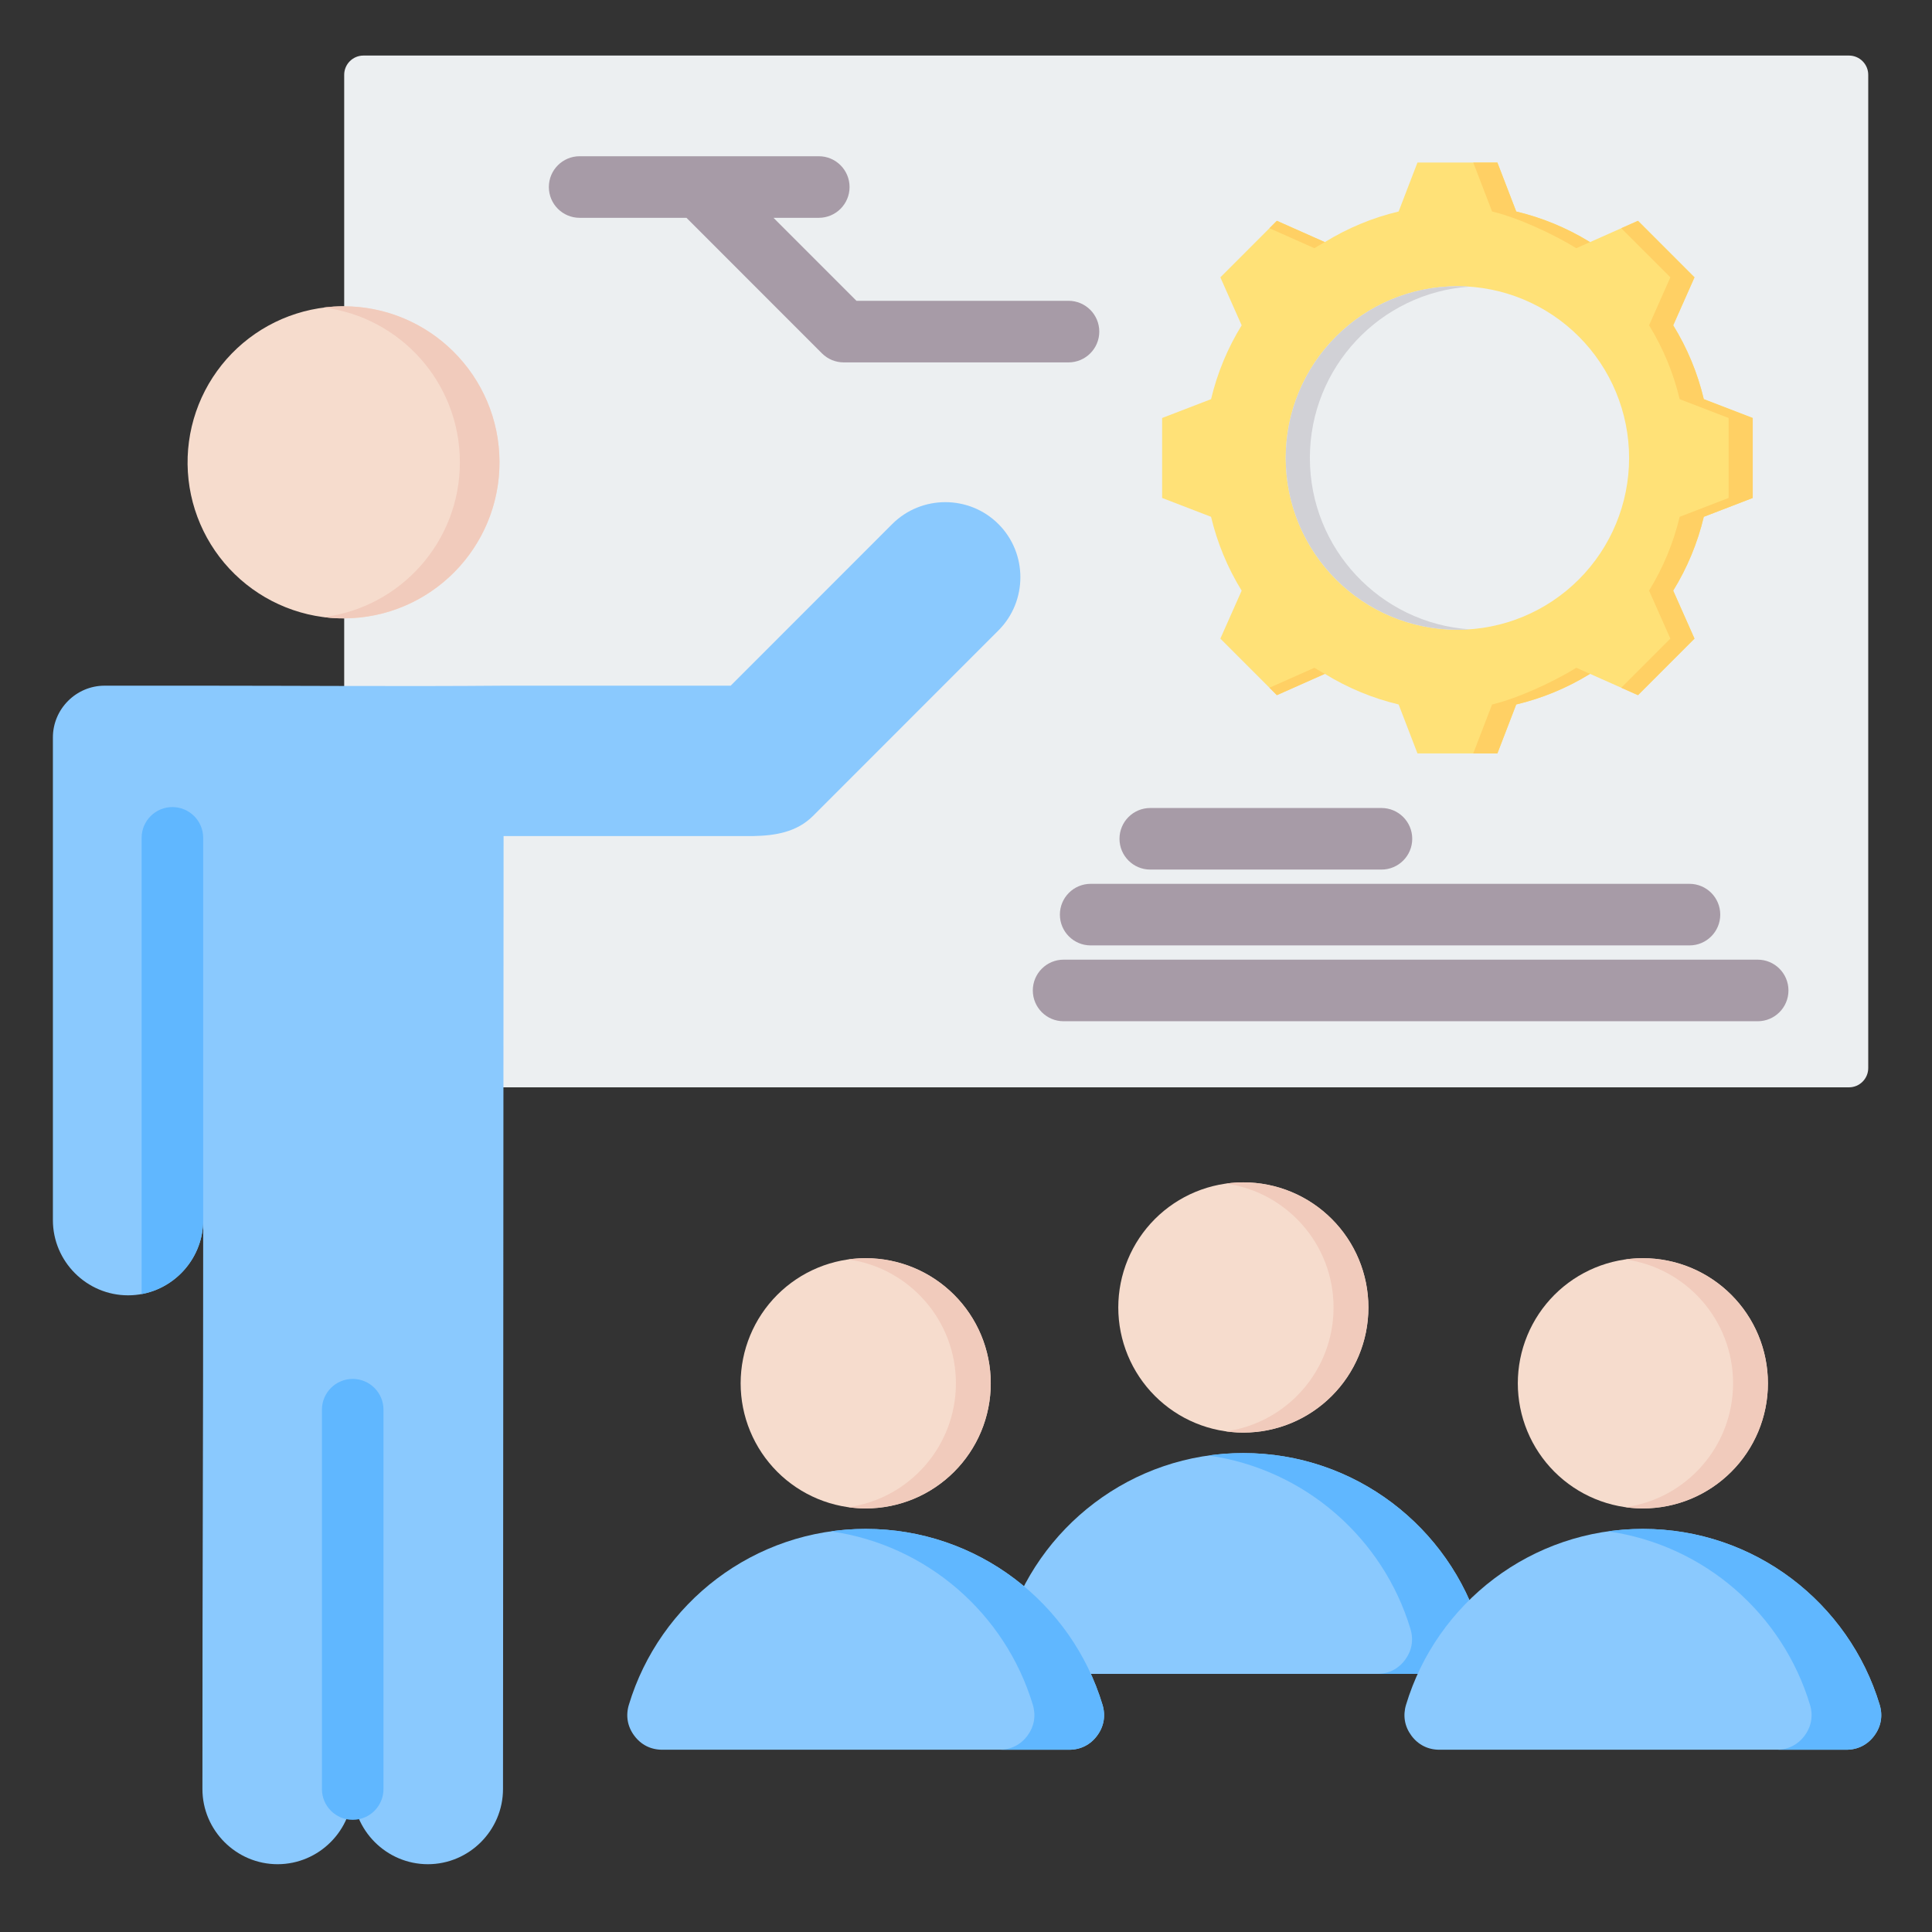 <svg xmlns="http://www.w3.org/2000/svg" xmlns:xlink="http://www.w3.org/1999/xlink" width="1080" zoomAndPan="magnify" viewBox="0 0 810 810" height="1080" preserveAspectRatio="xMidYMid meet" version="1.2"><rect x="0" y="0" width="810" height="810" fill="#333333" stroke="none"/><defs><clipPath id="84653cd646"><path d="M 22.23 210 L 428 210 L 428 781.855 L 22.23 781.855 Z M 22.23 210 "/></clipPath></defs><g id="75e7009dd2"><path style=" stroke:none;fill-rule:evenodd;fill:#eceff1;fill-opacity:1;" d="M 152.367 23.293 L 775.199 23.293 C 779.641 23.293 783.266 26.914 783.266 31.359 L 783.266 447.801 C 783.266 452.242 779.641 455.867 775.199 455.867 L 152.367 455.867 C 147.926 455.867 144.305 452.242 144.305 447.801 L 144.305 31.359 C 144.305 26.914 147.926 23.293 152.367 23.293 Z M 152.367 23.293 "/><path style=" stroke:none;fill-rule:evenodd;fill:#a79ba7;fill-opacity:1;" d="M 482.254 364.574 C 475.129 364.574 469.352 358.797 469.352 351.668 C 469.352 344.535 475.129 338.758 482.254 338.758 L 579.184 338.758 C 586.309 338.758 592.086 344.535 592.086 351.668 C 592.086 358.797 586.309 364.574 579.184 364.574 Z M 445.918 428.164 C 438.789 428.164 433.012 422.383 433.012 415.254 C 433.012 408.125 438.789 402.344 445.918 402.344 L 736.918 402.344 C 744.043 402.344 749.82 408.125 749.82 415.254 C 749.82 422.383 744.043 428.164 736.918 428.164 Z M 457.27 396.367 C 450.141 396.367 444.363 390.59 444.363 383.457 C 444.363 376.328 450.141 370.551 457.27 370.551 L 708.32 370.551 C 715.445 370.551 721.223 376.328 721.223 383.457 C 721.223 390.59 715.445 396.367 708.32 396.367 Z M 457.27 396.367 "/><path style=" stroke:none;fill-rule:evenodd;fill:#a79ba7;fill-opacity:1;" d="M 324.297 91.32 L 359.07 126.113 L 447.973 126.113 C 455.102 126.113 460.879 131.895 460.879 139.023 C 460.879 146.152 455.102 151.934 447.973 151.934 L 353.727 151.934 C 350.426 151.93 347.125 150.668 344.605 148.148 L 287.805 91.32 L 243.016 91.32 C 235.887 91.32 230.109 85.543 230.109 78.414 C 230.109 71.285 235.887 65.504 243.016 65.504 L 343.281 65.504 C 350.406 65.504 356.184 71.285 356.184 78.414 C 356.184 85.543 350.406 91.32 343.281 91.32 Z M 324.297 91.32 "/><path style=" stroke:none;fill-rule:evenodd;fill:#ffe177;fill-opacity:1;" d="M 635.684 88.672 C 646.617 91.273 657.055 95.609 666.625 101.504 L 686.73 92.57 L 710.426 116.277 L 701.5 136.387 C 707.395 145.961 711.727 156.41 714.328 167.348 L 734.84 175.246 L 734.84 208.773 L 714.324 216.676 C 711.723 227.609 707.387 238.055 701.496 247.629 L 710.426 267.742 L 686.73 291.449 L 666.633 282.52 C 657.062 288.418 646.617 292.754 635.684 295.355 L 627.789 315.875 L 594.281 315.875 L 586.383 295.348 C 575.449 292.746 565.012 288.41 555.441 282.516 L 535.34 291.449 L 511.645 267.742 L 520.57 247.637 C 514.676 238.062 510.34 227.613 507.738 216.672 L 487.227 208.773 L 487.227 175.246 L 507.742 167.348 C 510.344 156.41 514.676 145.961 520.57 136.391 L 511.641 116.277 L 535.336 92.57 L 555.441 101.504 C 565.008 95.609 575.449 91.273 586.383 88.672 L 594.277 68.145 L 627.785 68.145 Z M 635.684 88.672 "/><path style=" stroke:none;fill-rule:evenodd;fill:#ffd064;fill-opacity:1;" d="M 555.441 282.52 L 535.34 291.453 L 532.227 288.34 L 551.07 279.969 C 552.508 280.852 553.965 281.703 555.441 282.52 Z M 635.684 88.672 C 646.469 91.238 656.777 95.496 666.238 101.266 C 666.363 101.352 666.492 101.434 666.625 101.504 L 660.879 104.059 C 651.312 98.164 636.5 91.273 625.566 88.672 L 617.668 68.145 L 627.785 68.145 Z M 532.227 95.684 L 535.336 92.57 L 555.441 101.504 C 553.965 102.32 552.504 103.168 551.066 104.059 Z M 679.723 95.684 L 686.73 92.574 L 710.426 116.277 L 701.5 136.387 C 707.395 145.961 711.727 156.41 714.328 167.352 L 734.84 175.25 L 734.84 208.773 L 714.324 216.676 C 711.723 227.613 707.387 238.059 701.496 247.629 L 710.426 267.746 L 686.73 291.453 L 679.723 288.34 L 700.309 267.746 L 691.379 247.629 C 697.27 238.059 701.605 227.613 704.207 216.676 L 724.723 208.773 L 724.723 175.25 L 704.211 167.352 C 701.609 156.41 697.273 145.961 691.383 136.387 L 700.309 116.277 Z M 666.238 282.762 C 656.777 288.535 646.469 292.789 635.684 295.355 L 627.789 315.875 L 617.672 315.875 L 625.566 295.355 C 636.5 292.754 651.316 285.863 660.887 279.969 L 666.629 282.523 C 666.5 282.594 666.367 282.672 666.238 282.762 Z M 666.238 282.762 "/><path style=" stroke:none;fill-rule:nonzero;fill:#eceff1;fill-opacity:1;" d="M 661.922 141.09 C 662.758 141.926 663.57 142.777 664.359 143.652 C 665.152 144.523 665.922 145.418 666.668 146.328 C 667.414 147.238 668.141 148.168 668.84 149.113 C 669.543 150.059 670.223 151.023 670.875 152.004 C 671.531 152.984 672.16 153.98 672.766 154.988 C 673.371 156 673.953 157.027 674.508 158.066 C 675.062 159.105 675.594 160.156 676.094 161.223 C 676.598 162.289 677.078 163.363 677.527 164.453 C 677.977 165.543 678.402 166.641 678.797 167.75 C 679.195 168.863 679.566 169.98 679.906 171.109 C 680.25 172.234 680.562 173.371 680.848 174.516 C 681.137 175.656 681.395 176.809 681.625 177.965 C 681.852 179.121 682.055 180.281 682.227 181.445 C 682.402 182.613 682.543 183.781 682.66 184.953 C 682.777 186.129 682.863 187.301 682.922 188.48 C 682.977 189.656 683.008 190.836 683.008 192.012 C 683.008 193.191 682.977 194.371 682.922 195.547 C 682.863 196.723 682.777 197.898 682.66 199.07 C 682.547 200.246 682.402 201.414 682.227 202.578 C 682.055 203.746 681.855 204.906 681.625 206.062 C 681.395 207.219 681.137 208.367 680.852 209.512 C 680.562 210.656 680.25 211.789 679.906 212.918 C 679.566 214.047 679.195 215.164 678.801 216.273 C 678.402 217.383 677.98 218.484 677.527 219.57 C 677.078 220.66 676.602 221.738 676.098 222.805 C 675.594 223.867 675.062 224.922 674.508 225.961 C 673.953 227 673.371 228.023 672.766 229.035 C 672.16 230.047 671.531 231.043 670.875 232.023 C 670.223 233.004 669.543 233.965 668.844 234.914 C 668.141 235.859 667.418 236.789 666.668 237.699 C 665.922 238.609 665.152 239.504 664.363 240.375 C 663.57 241.25 662.758 242.102 661.926 242.938 C 661.094 243.77 660.238 244.582 659.367 245.371 C 658.492 246.164 657.602 246.934 656.691 247.684 C 655.781 248.43 654.852 249.156 653.906 249.855 C 652.961 250.559 651.996 251.238 651.02 251.891 C 650.039 252.547 649.043 253.176 648.035 253.781 C 647.023 254.391 646 254.969 644.961 255.523 C 643.922 256.082 642.867 256.609 641.805 257.113 C 640.738 257.617 639.66 258.098 638.574 258.547 C 637.484 258.996 636.387 259.422 635.277 259.82 C 634.168 260.215 633.051 260.586 631.922 260.93 C 630.797 261.27 629.66 261.586 628.52 261.871 C 627.375 262.156 626.227 262.414 625.07 262.645 C 623.914 262.875 622.754 263.078 621.59 263.25 C 620.426 263.422 619.258 263.566 618.082 263.684 C 616.91 263.797 615.738 263.883 614.559 263.941 C 613.383 264 612.207 264.027 611.027 264.027 C 609.852 264.027 608.672 264 607.496 263.941 C 606.32 263.887 605.145 263.797 603.973 263.684 C 602.801 263.566 601.633 263.422 600.465 263.25 C 599.301 263.078 598.141 262.875 596.984 262.645 C 595.832 262.414 594.68 262.156 593.539 261.871 C 592.395 261.586 591.262 261.27 590.133 260.93 C 589.008 260.586 587.887 260.219 586.777 259.82 C 585.668 259.422 584.57 259 583.484 258.547 C 582.395 258.098 581.316 257.621 580.254 257.117 C 579.188 256.613 578.137 256.082 577.098 255.527 C 576.059 254.973 575.035 254.391 574.023 253.785 C 573.012 253.18 572.02 252.547 571.039 251.895 C 570.059 251.238 569.098 250.559 568.148 249.859 C 567.203 249.156 566.273 248.43 565.363 247.684 C 564.453 246.938 563.562 246.168 562.688 245.375 C 561.816 244.582 560.965 243.77 560.129 242.938 C 559.297 242.105 558.484 241.25 557.695 240.379 C 556.902 239.504 556.133 238.613 555.387 237.699 C 554.641 236.789 553.914 235.859 553.215 234.914 C 552.512 233.969 551.832 233.004 551.18 232.023 C 550.523 231.043 549.895 230.051 549.289 229.039 C 548.684 228.027 548.102 227.004 547.547 225.961 C 546.992 224.922 546.461 223.871 545.957 222.805 C 545.453 221.742 544.977 220.664 544.527 219.574 C 544.074 218.484 543.652 217.387 543.254 216.277 C 542.859 215.168 542.488 214.047 542.148 212.922 C 541.805 211.793 541.492 210.656 541.203 209.512 C 540.918 208.371 540.66 207.223 540.43 206.066 C 540.199 204.91 540 203.746 539.828 202.582 C 539.652 201.418 539.508 200.246 539.395 199.074 C 539.277 197.902 539.191 196.727 539.133 195.551 C 539.078 194.371 539.047 193.195 539.047 192.016 C 539.047 190.836 539.074 189.66 539.133 188.48 C 539.191 187.305 539.277 186.129 539.395 184.957 C 539.508 183.785 539.652 182.613 539.824 181.449 C 540 180.281 540.199 179.121 540.43 177.965 C 540.66 176.809 540.918 175.66 541.203 174.516 C 541.492 173.375 541.805 172.238 542.145 171.109 C 542.488 169.984 542.859 168.863 543.254 167.754 C 543.652 166.645 544.074 165.547 544.527 164.457 C 544.977 163.367 545.453 162.289 545.957 161.227 C 546.461 160.16 546.992 159.105 547.547 158.066 C 548.102 157.027 548.68 156.004 549.289 154.992 C 549.895 153.98 550.523 152.984 551.176 152.004 C 551.832 151.027 552.512 150.062 553.211 149.117 C 553.914 148.168 554.637 147.242 555.387 146.328 C 556.133 145.418 556.902 144.527 557.691 143.652 C 558.484 142.781 559.297 141.926 560.129 141.094 C 560.961 140.258 561.816 139.445 562.688 138.656 C 563.559 137.863 564.453 137.094 565.363 136.348 C 566.273 135.598 567.203 134.875 568.148 134.172 C 569.094 133.469 570.059 132.793 571.035 132.137 C 572.016 131.48 573.012 130.852 574.02 130.246 C 575.031 129.641 576.055 129.059 577.094 128.504 C 578.133 127.949 579.188 127.418 580.25 126.914 C 581.316 126.41 582.391 125.934 583.48 125.48 C 584.57 125.031 585.668 124.605 586.777 124.211 C 587.887 123.812 589.004 123.441 590.133 123.102 C 591.258 122.758 592.395 122.445 593.535 122.156 C 594.68 121.871 595.828 121.613 596.984 121.383 C 598.137 121.152 599.301 120.953 600.465 120.777 C 601.629 120.605 602.797 120.461 603.969 120.348 C 605.145 120.23 606.316 120.145 607.492 120.086 C 608.672 120.027 609.848 120 611.027 120 C 612.203 120 613.383 120.027 614.559 120.086 C 615.734 120.145 616.91 120.23 618.082 120.344 C 619.254 120.461 620.422 120.605 621.586 120.777 C 622.754 120.953 623.914 121.152 625.07 121.383 C 626.223 121.613 627.371 121.871 628.516 122.156 C 629.66 122.441 630.793 122.758 631.922 123.098 C 633.047 123.441 634.164 123.812 635.273 124.207 C 636.383 124.605 637.484 125.031 638.57 125.48 C 639.66 125.93 640.738 126.41 641.801 126.914 C 642.867 127.418 643.918 127.945 644.957 128.5 C 645.996 129.059 647.02 129.637 648.031 130.242 C 649.043 130.852 650.035 131.48 651.016 132.137 C 651.996 132.789 652.957 133.469 653.906 134.172 C 654.852 134.871 655.777 135.598 656.691 136.344 C 657.602 137.094 658.492 137.863 659.363 138.652 C 660.238 139.445 661.09 140.258 661.922 141.09 Z M 661.922 141.09 "/><path style=" stroke:none;fill-rule:evenodd;fill:#d1d1d6;fill-opacity:1;" d="M 611.031 119.996 C 612.734 119.996 614.418 120.059 616.094 120.176 C 578.699 122.773 549.172 153.941 549.172 192.012 C 549.172 230.082 578.699 261.25 616.094 263.848 C 614.422 263.961 612.734 264.027 611.031 264.027 C 571.281 264.027 539.051 231.781 539.051 192.012 C 539.055 152.238 571.281 119.996 611.031 119.996 Z M 611.031 119.996 "/><path style=" stroke:none;fill-rule:evenodd;fill:#8ac9fe;fill-opacity:1;" d="M 435.969 701.793 L 606.578 701.793 C 611.352 701.793 615.457 699.727 618.305 695.891 C 621.152 692.059 621.945 687.527 620.566 682.957 C 607.703 640.285 568.117 609.207 521.273 609.207 C 474.43 609.207 434.844 640.285 421.984 682.957 C 420.605 687.531 421.395 692.059 424.242 695.891 C 427.09 699.727 431.195 701.793 435.969 701.793 Z M 435.969 701.793 "/><path style=" stroke:none;fill-rule:evenodd;fill:#60b7ff;fill-opacity:1;" d="M 606.578 701.789 C 611.352 701.789 615.457 699.727 618.305 695.891 C 621.152 692.055 621.945 687.527 620.566 682.957 C 607.703 640.285 568.117 609.207 521.273 609.207 C 516.316 609.207 511.441 609.559 506.664 610.23 C 546.98 615.922 579.848 644.801 591.348 682.957 C 592.727 687.527 591.934 692.055 589.09 695.891 C 586.242 699.727 582.137 701.789 577.363 701.789 Z M 606.578 701.789 "/><path style=" stroke:none;fill-rule:nonzero;fill:#f6dccd;fill-opacity:1;" d="M 573.707 548.164 C 573.707 549.883 573.621 551.594 573.453 553.305 C 573.285 555.016 573.031 556.711 572.699 558.398 C 572.363 560.082 571.945 561.746 571.449 563.391 C 570.949 565.035 570.371 566.648 569.715 568.238 C 569.059 569.824 568.324 571.375 567.516 572.891 C 566.703 574.406 565.824 575.879 564.871 577.305 C 563.914 578.734 562.895 580.113 561.805 581.441 C 560.715 582.77 559.562 584.039 558.348 585.254 C 557.133 586.469 555.863 587.621 554.535 588.711 C 553.211 589.801 551.832 590.824 550.402 591.777 C 548.977 592.734 547.504 593.617 545.992 594.426 C 544.477 595.234 542.926 595.969 541.34 596.625 C 539.754 597.285 538.137 597.863 536.496 598.359 C 534.852 598.859 533.188 599.277 531.504 599.609 C 529.82 599.945 528.125 600.199 526.414 600.367 C 524.707 600.535 522.992 600.621 521.273 600.621 C 519.559 600.621 517.844 600.535 516.137 600.367 C 514.426 600.199 512.73 599.945 511.047 599.609 C 509.363 599.277 507.699 598.859 506.055 598.359 C 504.414 597.863 502.797 597.285 501.211 596.625 C 499.625 595.969 498.074 595.234 496.559 594.426 C 495.047 593.617 493.574 592.734 492.148 591.777 C 490.719 590.824 489.34 589.801 488.016 588.711 C 486.688 587.621 485.414 586.469 484.203 585.254 C 482.988 584.039 481.836 582.77 480.746 581.441 C 479.656 580.113 478.637 578.734 477.68 577.305 C 476.727 575.879 475.844 574.406 475.035 572.891 C 474.227 571.375 473.492 569.824 472.836 568.238 C 472.18 566.648 471.602 565.035 471.102 563.391 C 470.605 561.746 470.188 560.082 469.852 558.398 C 469.52 556.711 469.266 555.016 469.098 553.305 C 468.93 551.594 468.844 549.883 468.844 548.164 C 468.844 546.445 468.93 544.73 469.098 543.023 C 469.266 541.312 469.52 539.613 469.852 537.93 C 470.188 536.246 470.605 534.582 471.102 532.938 C 471.602 531.293 472.18 529.676 472.836 528.09 C 473.492 526.504 474.227 524.949 475.035 523.438 C 475.844 521.922 476.727 520.449 477.68 519.02 C 478.637 517.594 479.656 516.215 480.746 514.887 C 481.836 513.559 482.988 512.285 484.203 511.07 C 485.414 509.855 486.688 508.703 488.016 507.613 C 489.34 506.523 490.719 505.504 492.148 504.547 C 493.574 503.594 495.047 502.711 496.559 501.902 C 498.074 501.09 499.625 500.359 501.211 499.699 C 502.797 499.043 504.414 498.465 506.055 497.965 C 507.699 497.469 509.363 497.051 511.047 496.715 C 512.73 496.379 514.426 496.129 516.137 495.961 C 517.844 495.793 519.559 495.707 521.273 495.707 C 522.992 495.707 524.707 495.793 526.414 495.961 C 528.125 496.129 529.82 496.379 531.504 496.715 C 533.188 497.051 534.852 497.469 536.496 497.965 C 538.137 498.465 539.754 499.043 541.34 499.699 C 542.926 500.359 544.477 501.09 545.992 501.902 C 547.504 502.711 548.977 503.594 550.402 504.547 C 551.832 505.504 553.211 506.523 554.535 507.613 C 555.863 508.703 557.133 509.855 558.348 511.07 C 559.562 512.285 560.715 513.559 561.805 514.887 C 562.895 516.215 563.914 517.594 564.871 519.02 C 565.824 520.449 566.703 521.922 567.516 523.438 C 568.324 524.949 569.059 526.504 569.715 528.09 C 570.371 529.676 570.949 531.293 571.449 532.938 C 571.945 534.582 572.363 536.246 572.699 537.93 C 573.031 539.613 573.285 541.312 573.453 543.023 C 573.621 544.73 573.707 546.445 573.707 548.164 Z M 573.707 548.164 "/><path style=" stroke:none;fill-rule:evenodd;fill:#f1cbbc;fill-opacity:1;" d="M 521.273 495.707 C 550.23 495.707 573.707 519.191 573.707 548.164 C 573.707 577.133 550.23 600.617 521.273 600.617 C 518.797 600.617 516.359 600.441 513.969 600.109 C 539.469 596.551 559.098 574.652 559.098 548.164 C 559.098 521.672 539.469 499.773 513.969 496.219 C 516.359 495.887 518.793 495.707 521.273 495.707 Z M 521.273 495.707 "/><path style=" stroke:none;fill-rule:evenodd;fill:#8ac9fe;fill-opacity:1;" d="M 277.641 733.586 L 448.25 733.586 C 453.023 733.586 457.129 731.52 459.977 727.684 C 462.824 723.852 463.613 719.32 462.234 714.75 C 449.371 672.078 409.789 641 362.941 641 C 316.098 641 276.512 672.078 263.652 714.75 C 262.273 719.32 263.062 723.852 265.91 727.684 C 268.762 731.52 272.867 733.586 277.641 733.586 Z M 277.641 733.586 "/><path style=" stroke:none;fill-rule:evenodd;fill:#60b7ff;fill-opacity:1;" d="M 448.25 733.586 C 453.023 733.586 457.129 731.52 459.977 727.684 C 462.824 723.852 463.617 719.32 462.238 714.75 C 449.375 672.078 409.789 641 362.945 641 C 357.984 641 353.109 641.352 348.336 642.023 C 388.652 647.711 421.52 676.594 433.02 714.746 C 434.398 719.32 433.605 723.848 430.762 727.684 C 427.914 731.516 423.809 733.582 419.035 733.582 L 448.25 733.582 Z M 448.25 733.586 "/><path style=" stroke:none;fill-rule:nonzero;fill:#f6dccd;fill-opacity:1;" d="M 415.375 579.957 C 415.375 581.676 415.293 583.391 415.125 585.098 C 414.957 586.809 414.703 588.508 414.367 590.191 C 414.035 591.875 413.617 593.539 413.117 595.184 C 412.621 596.828 412.043 598.445 411.387 600.031 C 410.727 601.617 409.996 603.172 409.184 604.684 C 408.375 606.199 407.496 607.672 406.539 609.102 C 405.586 610.527 404.566 611.906 403.477 613.234 C 402.387 614.562 401.234 615.836 400.02 617.051 C 398.805 618.266 397.535 619.418 396.207 620.508 C 394.879 621.598 393.504 622.617 392.074 623.574 C 390.648 624.527 389.176 625.41 387.66 626.219 C 386.148 627.027 384.598 627.762 383.012 628.422 C 381.426 629.078 379.809 629.656 378.164 630.156 C 376.523 630.652 374.859 631.07 373.176 631.406 C 371.492 631.742 369.793 631.992 368.086 632.16 C 366.375 632.328 364.664 632.414 362.945 632.414 C 361.23 632.414 359.516 632.328 357.809 632.16 C 356.098 631.992 354.402 631.742 352.719 631.406 C 351.035 631.07 349.371 630.652 347.727 630.156 C 346.082 629.656 344.469 629.078 342.883 628.422 C 341.297 627.762 339.746 627.027 338.23 626.219 C 336.715 625.41 335.246 624.527 333.816 623.574 C 332.391 622.617 331.012 621.598 329.684 620.508 C 328.359 619.418 327.086 618.266 325.871 617.051 C 324.66 615.836 323.508 614.562 322.418 613.234 C 321.328 611.906 320.305 610.527 319.352 609.102 C 318.398 607.672 317.516 606.199 316.707 604.684 C 315.898 603.172 315.164 601.617 314.508 600.031 C 313.852 598.445 313.273 596.828 312.773 595.184 C 312.273 593.539 311.859 591.875 311.523 590.191 C 311.188 588.508 310.938 586.809 310.77 585.098 C 310.602 583.391 310.516 581.676 310.516 579.957 C 310.516 578.238 310.602 576.527 310.77 574.816 C 310.938 573.105 311.188 571.41 311.523 569.723 C 311.859 568.039 312.273 566.375 312.773 564.73 C 313.273 563.086 313.852 561.473 314.508 559.883 C 315.164 558.297 315.898 556.746 316.707 555.23 C 317.516 553.715 318.398 552.242 319.352 550.816 C 320.305 549.387 321.328 548.008 322.418 546.68 C 323.508 545.352 324.66 544.082 325.871 542.867 C 327.086 541.652 328.359 540.5 329.684 539.41 C 331.012 538.32 332.391 537.297 333.816 536.344 C 335.246 535.387 336.715 534.504 338.23 533.695 C 339.746 532.887 341.297 532.152 342.883 531.496 C 344.469 530.836 346.082 530.258 347.727 529.762 C 349.371 529.262 351.035 528.844 352.719 528.508 C 354.402 528.176 356.098 527.922 357.809 527.754 C 359.516 527.586 361.23 527.5 362.945 527.5 C 364.664 527.5 366.375 527.586 368.086 527.754 C 369.793 527.922 371.492 528.176 373.176 528.508 C 374.859 528.844 376.523 529.262 378.164 529.762 C 379.809 530.258 381.426 530.836 383.012 531.496 C 384.598 532.152 386.148 532.887 387.66 533.695 C 389.176 534.504 390.648 535.387 392.074 536.344 C 393.504 537.297 394.879 538.32 396.207 539.41 C 397.535 540.5 398.805 541.652 400.02 542.867 C 401.234 544.082 402.387 545.352 403.477 546.68 C 404.566 548.008 405.586 549.387 406.539 550.816 C 407.496 552.242 408.375 553.715 409.184 555.23 C 409.996 556.746 410.727 558.297 411.387 559.883 C 412.043 561.473 412.621 563.086 413.117 564.73 C 413.617 566.375 414.035 568.039 414.367 569.723 C 414.703 571.41 414.957 573.105 415.125 574.816 C 415.293 576.527 415.375 578.238 415.375 579.957 Z M 415.375 579.957 "/><path style=" stroke:none;fill-rule:evenodd;fill:#f1cbbc;fill-opacity:1;" d="M 362.945 527.5 C 391.902 527.5 415.375 550.988 415.375 579.957 C 415.375 608.93 391.902 632.414 362.945 632.414 C 360.469 632.414 358.027 632.238 355.641 631.902 C 381.141 628.348 400.766 606.449 400.766 579.957 C 400.766 553.469 381.141 531.566 355.641 528.012 C 358.027 527.68 360.469 527.5 362.945 527.5 Z M 362.945 527.5 "/><path style=" stroke:none;fill-rule:evenodd;fill:#8ac9fe;fill-opacity:1;" d="M 603.473 733.586 L 774.082 733.586 C 778.855 733.586 782.961 731.52 785.809 727.684 C 788.656 723.852 789.445 719.32 788.066 714.75 C 775.203 672.078 735.621 641 688.777 641 C 641.934 641 602.344 672.078 589.484 714.75 C 588.105 719.32 588.898 723.852 591.742 727.684 C 594.59 731.516 598.699 733.586 603.473 733.586 Z M 603.473 733.586 "/><path style=" stroke:none;fill-rule:evenodd;fill:#60b7ff;fill-opacity:1;" d="M 774.082 733.586 C 778.855 733.586 782.961 731.52 785.809 727.684 C 788.656 723.852 789.445 719.32 788.066 714.75 C 775.203 672.078 735.621 641 688.777 641 C 683.816 641 678.941 641.352 674.168 642.027 C 714.484 647.715 747.348 676.598 758.852 714.75 C 760.23 719.32 759.438 723.852 756.59 727.684 C 753.742 731.52 749.637 733.586 744.863 733.586 Z M 774.082 733.586 "/><path style=" stroke:none;fill-rule:nonzero;fill:#f6dccd;fill-opacity:1;" d="M 741.207 579.957 C 741.207 581.676 741.125 583.387 740.957 585.098 C 740.789 586.809 740.535 588.504 740.199 590.191 C 739.867 591.875 739.449 593.539 738.949 595.184 C 738.453 596.828 737.875 598.441 737.219 600.031 C 736.559 601.617 735.828 603.168 735.016 604.684 C 734.207 606.199 733.328 607.672 732.371 609.098 C 731.418 610.527 730.398 611.906 729.309 613.234 C 728.219 614.562 727.066 615.832 725.852 617.047 C 724.637 618.262 723.367 619.414 722.039 620.504 C 720.711 621.594 719.336 622.617 717.906 623.57 C 716.48 624.527 715.008 625.406 713.492 626.219 C 711.98 627.027 710.43 627.762 708.844 628.418 C 707.258 629.078 705.641 629.656 703.996 630.152 C 702.355 630.652 700.691 631.07 699.008 631.402 C 697.324 631.738 695.625 631.992 693.918 632.16 C 692.207 632.328 690.496 632.41 688.777 632.41 C 687.062 632.41 685.348 632.328 683.641 632.16 C 681.93 631.992 680.234 631.738 678.551 631.402 C 676.867 631.07 675.203 630.652 673.559 630.152 C 671.914 629.656 670.301 629.078 668.715 628.418 C 667.129 627.762 665.578 627.027 664.062 626.219 C 662.547 625.406 661.078 624.527 659.648 623.57 C 658.223 622.617 656.844 621.594 655.516 620.504 C 654.191 619.414 652.918 618.262 651.703 617.047 C 650.492 615.832 649.34 614.562 648.25 613.234 C 647.16 611.906 646.137 610.527 645.184 609.098 C 644.23 607.672 643.348 606.199 642.539 604.684 C 641.73 603.168 640.996 601.617 640.34 600.031 C 639.684 598.441 639.105 596.828 638.605 595.184 C 638.105 593.539 637.691 591.875 637.355 590.191 C 637.02 588.504 636.77 586.809 636.602 585.098 C 636.434 583.387 636.348 581.676 636.348 579.957 C 636.348 578.238 636.434 576.523 636.602 574.812 C 636.77 573.105 637.02 571.406 637.355 569.723 C 637.691 568.039 638.105 566.371 638.605 564.73 C 639.105 563.086 639.684 561.469 640.34 559.883 C 640.996 558.293 641.73 556.742 642.539 555.23 C 643.348 553.715 644.23 552.242 645.184 550.812 C 646.137 549.383 647.16 548.008 648.25 546.68 C 649.34 545.352 650.492 544.078 651.703 542.863 C 652.918 541.648 654.191 540.496 655.516 539.406 C 656.844 538.316 658.223 537.297 659.648 536.34 C 661.078 535.387 662.547 534.504 664.062 533.695 C 665.578 532.883 667.129 532.152 668.715 531.492 C 670.301 530.836 671.914 530.258 673.559 529.758 C 675.203 529.262 676.867 528.844 678.551 528.508 C 680.234 528.172 681.93 527.922 683.641 527.754 C 685.348 527.586 687.062 527.5 688.777 527.5 C 690.496 527.5 692.207 527.586 693.918 527.754 C 695.625 527.922 697.324 528.172 699.008 528.508 C 700.691 528.844 702.355 529.262 703.996 529.758 C 705.641 530.258 707.258 530.836 708.844 531.492 C 710.43 532.152 711.98 532.883 713.492 533.695 C 715.008 534.504 716.48 535.387 717.906 536.34 C 719.336 537.297 720.711 538.316 722.039 539.406 C 723.367 540.496 724.637 541.648 725.852 542.863 C 727.066 544.078 728.219 545.352 729.309 546.68 C 730.398 548.008 731.418 549.383 732.371 550.812 C 733.328 552.242 734.207 553.715 735.016 555.227 C 735.828 556.742 736.559 558.293 737.219 559.883 C 737.875 561.469 738.453 563.086 738.949 564.73 C 739.449 566.371 739.867 568.039 740.199 569.723 C 740.535 571.406 740.789 573.105 740.957 574.812 C 741.125 576.523 741.207 578.238 741.207 579.957 Z M 741.207 579.957 "/><path style=" stroke:none;fill-rule:evenodd;fill:#f1cbbc;fill-opacity:1;" d="M 688.777 527.5 C 717.734 527.5 741.207 550.988 741.207 579.957 C 741.207 608.93 717.734 632.414 688.777 632.414 C 686.297 632.414 683.859 632.238 681.473 631.902 C 706.969 628.348 726.598 606.449 726.598 579.957 C 726.598 553.469 706.969 531.566 681.473 528.012 C 683.859 527.68 686.297 527.5 688.777 527.5 Z M 688.777 527.5 "/><path style=" stroke:none;fill-rule:nonzero;fill:#f6dccd;fill-opacity:1;" d="M 159.055 130.18 C 160.098 130.426 161.129 130.695 162.16 130.992 C 163.188 131.289 164.207 131.609 165.219 131.957 C 166.23 132.305 167.234 132.676 168.23 133.074 C 169.223 133.469 170.207 133.891 171.18 134.336 C 172.156 134.777 173.117 135.246 174.066 135.738 C 175.02 136.23 175.957 136.746 176.883 137.285 C 177.805 137.82 178.719 138.383 179.617 138.965 C 180.512 139.547 181.395 140.152 182.266 140.777 C 183.133 141.406 183.984 142.051 184.82 142.719 C 185.656 143.387 186.477 144.074 187.281 144.785 C 188.082 145.492 188.867 146.219 189.633 146.965 C 190.402 147.711 191.148 148.477 191.879 149.262 C 192.605 150.043 193.316 150.848 194.008 151.664 C 194.695 152.484 195.367 153.316 196.016 154.168 C 196.664 155.02 197.293 155.887 197.898 156.77 C 198.504 157.652 199.09 158.547 199.652 159.457 C 200.215 160.367 200.754 161.293 201.273 162.23 C 201.789 163.168 202.285 164.117 202.754 165.078 C 203.227 166.039 203.672 167.012 204.094 167.996 C 204.516 168.98 204.914 169.973 205.289 170.977 C 205.664 171.98 206.012 172.992 206.34 174.012 C 206.664 175.031 206.961 176.059 207.234 177.094 C 207.512 178.129 207.758 179.172 207.98 180.219 C 208.203 181.266 208.402 182.316 208.574 183.375 C 208.746 184.43 208.891 185.492 209.008 186.555 C 209.129 187.617 209.223 188.684 209.289 189.754 C 209.355 190.82 209.395 191.891 209.41 192.961 C 209.426 194.031 209.414 195.102 209.375 196.172 C 209.336 197.242 209.273 198.312 209.184 199.379 C 209.094 200.445 208.977 201.508 208.832 202.57 C 208.691 203.633 208.523 204.688 208.328 205.742 C 208.133 206.793 207.914 207.84 207.668 208.883 C 207.422 209.926 207.148 210.961 206.852 211.988 C 206.555 213.02 206.234 214.039 205.887 215.051 C 205.539 216.066 205.168 217.07 204.773 218.062 C 204.375 219.059 203.957 220.043 203.512 221.016 C 203.066 221.988 202.602 222.953 202.109 223.902 C 201.617 224.855 201.102 225.793 200.562 226.719 C 200.027 227.645 199.465 228.555 198.883 229.453 C 198.301 230.352 197.699 231.234 197.07 232.105 C 196.445 232.973 195.801 233.824 195.133 234.664 C 194.465 235.5 193.777 236.32 193.066 237.121 C 192.359 237.926 191.633 238.711 190.887 239.477 C 190.141 240.246 189.375 240.992 188.594 241.723 C 187.809 242.453 187.008 243.164 186.191 243.852 C 185.375 244.543 184.539 245.215 183.688 245.863 C 182.836 246.512 181.973 247.141 181.09 247.746 C 180.207 248.355 179.312 248.938 178.402 249.5 C 177.492 250.066 176.566 250.605 175.629 251.121 C 174.695 251.641 173.746 252.133 172.785 252.605 C 171.82 253.074 170.852 253.523 169.867 253.945 C 168.883 254.367 167.891 254.766 166.887 255.141 C 165.887 255.516 164.875 255.867 163.855 256.191 C 162.836 256.516 161.809 256.812 160.773 257.09 C 159.738 257.363 158.699 257.613 157.652 257.836 C 156.605 258.059 155.555 258.254 154.496 258.426 C 153.441 258.598 152.383 258.742 151.316 258.863 C 150.254 258.98 149.188 259.074 148.121 259.141 C 147.051 259.211 145.984 259.25 144.914 259.266 C 143.844 259.277 142.773 259.266 141.703 259.23 C 140.633 259.191 139.566 259.125 138.5 259.035 C 137.434 258.945 136.371 258.828 135.309 258.688 C 134.25 258.543 133.191 258.375 132.141 258.18 C 131.09 257.984 130.043 257.766 129 257.52 C 127.957 257.273 126.922 257 125.895 256.703 C 124.867 256.406 123.848 256.086 122.836 255.738 C 121.82 255.391 120.82 255.02 119.824 254.625 C 118.832 254.227 117.848 253.809 116.875 253.363 C 115.898 252.918 114.938 252.449 113.988 251.957 C 113.035 251.465 112.098 250.953 111.172 250.414 C 110.246 249.875 109.336 249.316 108.438 248.73 C 107.539 248.148 106.656 247.547 105.789 246.918 C 104.922 246.293 104.07 245.645 103.234 244.977 C 102.398 244.309 101.578 243.621 100.773 242.914 C 99.973 242.207 99.188 241.477 98.422 240.73 C 97.652 239.984 96.906 239.219 96.176 238.438 C 95.445 237.652 94.738 236.852 94.047 236.035 C 93.355 235.215 92.688 234.379 92.039 233.527 C 91.391 232.676 90.762 231.812 90.156 230.93 C 89.547 230.047 88.965 229.148 88.402 228.238 C 87.84 227.328 87.301 226.406 86.781 225.469 C 86.266 224.531 85.77 223.582 85.301 222.617 C 84.828 221.656 84.383 220.684 83.961 219.703 C 83.535 218.719 83.137 217.723 82.766 216.723 C 82.391 215.719 82.039 214.707 81.715 213.688 C 81.391 212.668 81.094 211.637 80.816 210.602 C 80.543 209.57 80.297 208.527 80.074 207.48 C 79.852 206.434 79.652 205.383 79.48 204.324 C 79.309 203.266 79.164 202.207 79.047 201.145 C 78.926 200.078 78.832 199.012 78.766 197.945 C 78.699 196.875 78.656 195.805 78.645 194.734 C 78.629 193.664 78.641 192.594 78.68 191.523 C 78.715 190.453 78.781 189.387 78.871 188.32 C 78.961 187.254 79.078 186.188 79.223 185.129 C 79.363 184.066 79.531 183.008 79.727 181.957 C 79.922 180.902 80.141 179.855 80.387 178.812 C 80.633 177.773 80.906 176.738 81.203 175.707 C 81.5 174.68 81.82 173.66 82.168 172.645 C 82.516 171.633 82.887 170.629 83.281 169.633 C 83.676 168.641 84.098 167.656 84.543 166.68 C 84.988 165.707 85.453 164.746 85.945 163.793 C 86.438 162.844 86.953 161.906 87.488 160.98 C 88.027 160.055 88.586 159.141 89.172 158.242 C 89.754 157.344 90.355 156.461 90.984 155.594 C 91.609 154.723 92.254 153.871 92.922 153.035 C 93.59 152.199 94.277 151.379 94.984 150.574 C 95.695 149.773 96.422 148.988 97.168 148.219 C 97.914 147.453 98.68 146.703 99.461 145.973 C 100.246 145.246 101.047 144.535 101.863 143.844 C 102.68 143.152 103.516 142.484 104.367 141.836 C 105.219 141.184 106.082 140.559 106.965 139.949 C 107.848 139.344 108.742 138.758 109.652 138.195 C 110.562 137.633 111.488 137.094 112.426 136.574 C 113.359 136.059 114.309 135.562 115.27 135.094 C 116.23 134.621 117.203 134.176 118.188 133.75 C 119.172 133.328 120.164 132.93 121.164 132.555 C 122.168 132.18 123.18 131.832 124.199 131.508 C 125.219 131.184 126.246 130.883 127.281 130.609 C 128.316 130.336 129.355 130.086 130.402 129.863 C 131.449 129.641 132.5 129.441 133.559 129.27 C 134.613 129.102 135.672 128.953 136.738 128.836 C 137.801 128.715 138.867 128.621 139.934 128.555 C 141 128.488 142.07 128.449 143.141 128.434 C 144.211 128.418 145.281 128.43 146.352 128.469 C 147.418 128.508 148.488 128.57 149.555 128.66 C 150.621 128.75 151.684 128.867 152.746 129.012 C 153.805 129.152 154.863 129.324 155.914 129.516 C 156.965 129.711 158.012 129.934 159.055 130.18 Z M 159.055 130.18 "/><g clip-rule="nonzero" clip-path="url(#84653cd646)"><path style=" stroke:none;fill-rule:evenodd;fill:#8ac9fe;fill-opacity:1;" d="M 84.125 287.473 L 43.863 287.473 C 31.934 287.473 22.176 297.238 22.176 309.172 L 22.176 511.551 C 22.176 528.887 36.352 543.07 53.684 543.07 C 71.008 543.07 85.188 528.887 85.188 511.551 C 85.188 619.074 84.867 642.504 84.867 750.059 C 84.867 767.395 99.047 781.578 116.375 781.578 C 133.699 781.578 147.879 767.395 147.879 750.059 C 147.879 767.395 162.055 781.578 179.383 781.578 C 196.711 781.578 210.875 767.395 210.887 750.059 L 211.129 350.516 L 315.977 350.516 C 324.824 350.336 333.965 348.984 340.898 342.047 L 340.961 341.988 C 341.191 341.762 341.418 341.535 341.641 341.305 L 418.609 264.301 C 430.859 252.043 430.863 231.984 418.609 219.727 C 406.355 207.465 386.309 207.469 374.055 219.727 L 306.34 287.477 L 211.129 287.477 C 168.82 287.832 125.613 287.473 84.125 287.473 Z M 84.125 287.473 "/></g><path style=" stroke:none;fill-rule:evenodd;fill:#60b7ff;fill-opacity:1;" d="M 59.375 542.551 C 73.988 539.852 85.148 526.984 85.184 511.625 L 85.184 351.281 C 85.184 344.152 79.406 338.371 72.281 338.371 C 65.156 338.371 59.375 344.152 59.375 351.281 Z M 59.375 542.551 "/><path style=" stroke:none;fill-rule:evenodd;fill:#60b7ff;fill-opacity:1;" d="M 160.777 750.059 C 160.777 757.188 155 762.969 147.875 762.969 C 140.75 762.969 134.973 757.188 134.973 750.059 L 134.973 591.027 C 134.973 583.898 140.75 578.117 147.875 578.117 C 155 578.117 160.777 583.898 160.777 591.027 Z M 160.777 750.059 "/><path style=" stroke:none;fill-rule:evenodd;fill:#f1cbbc;fill-opacity:1;" d="M 209.414 193.824 C 209.414 229.953 180.137 259.246 144.023 259.246 C 141.211 259.246 138.441 259.066 135.723 258.723 C 167.914 254.641 192.809 227.141 192.809 193.824 C 192.809 160.504 167.914 133.008 135.723 128.926 C 138.441 128.578 141.211 128.402 144.023 128.402 C 180.137 128.402 209.414 157.691 209.414 193.824 Z M 209.414 193.824 "/></g></svg>